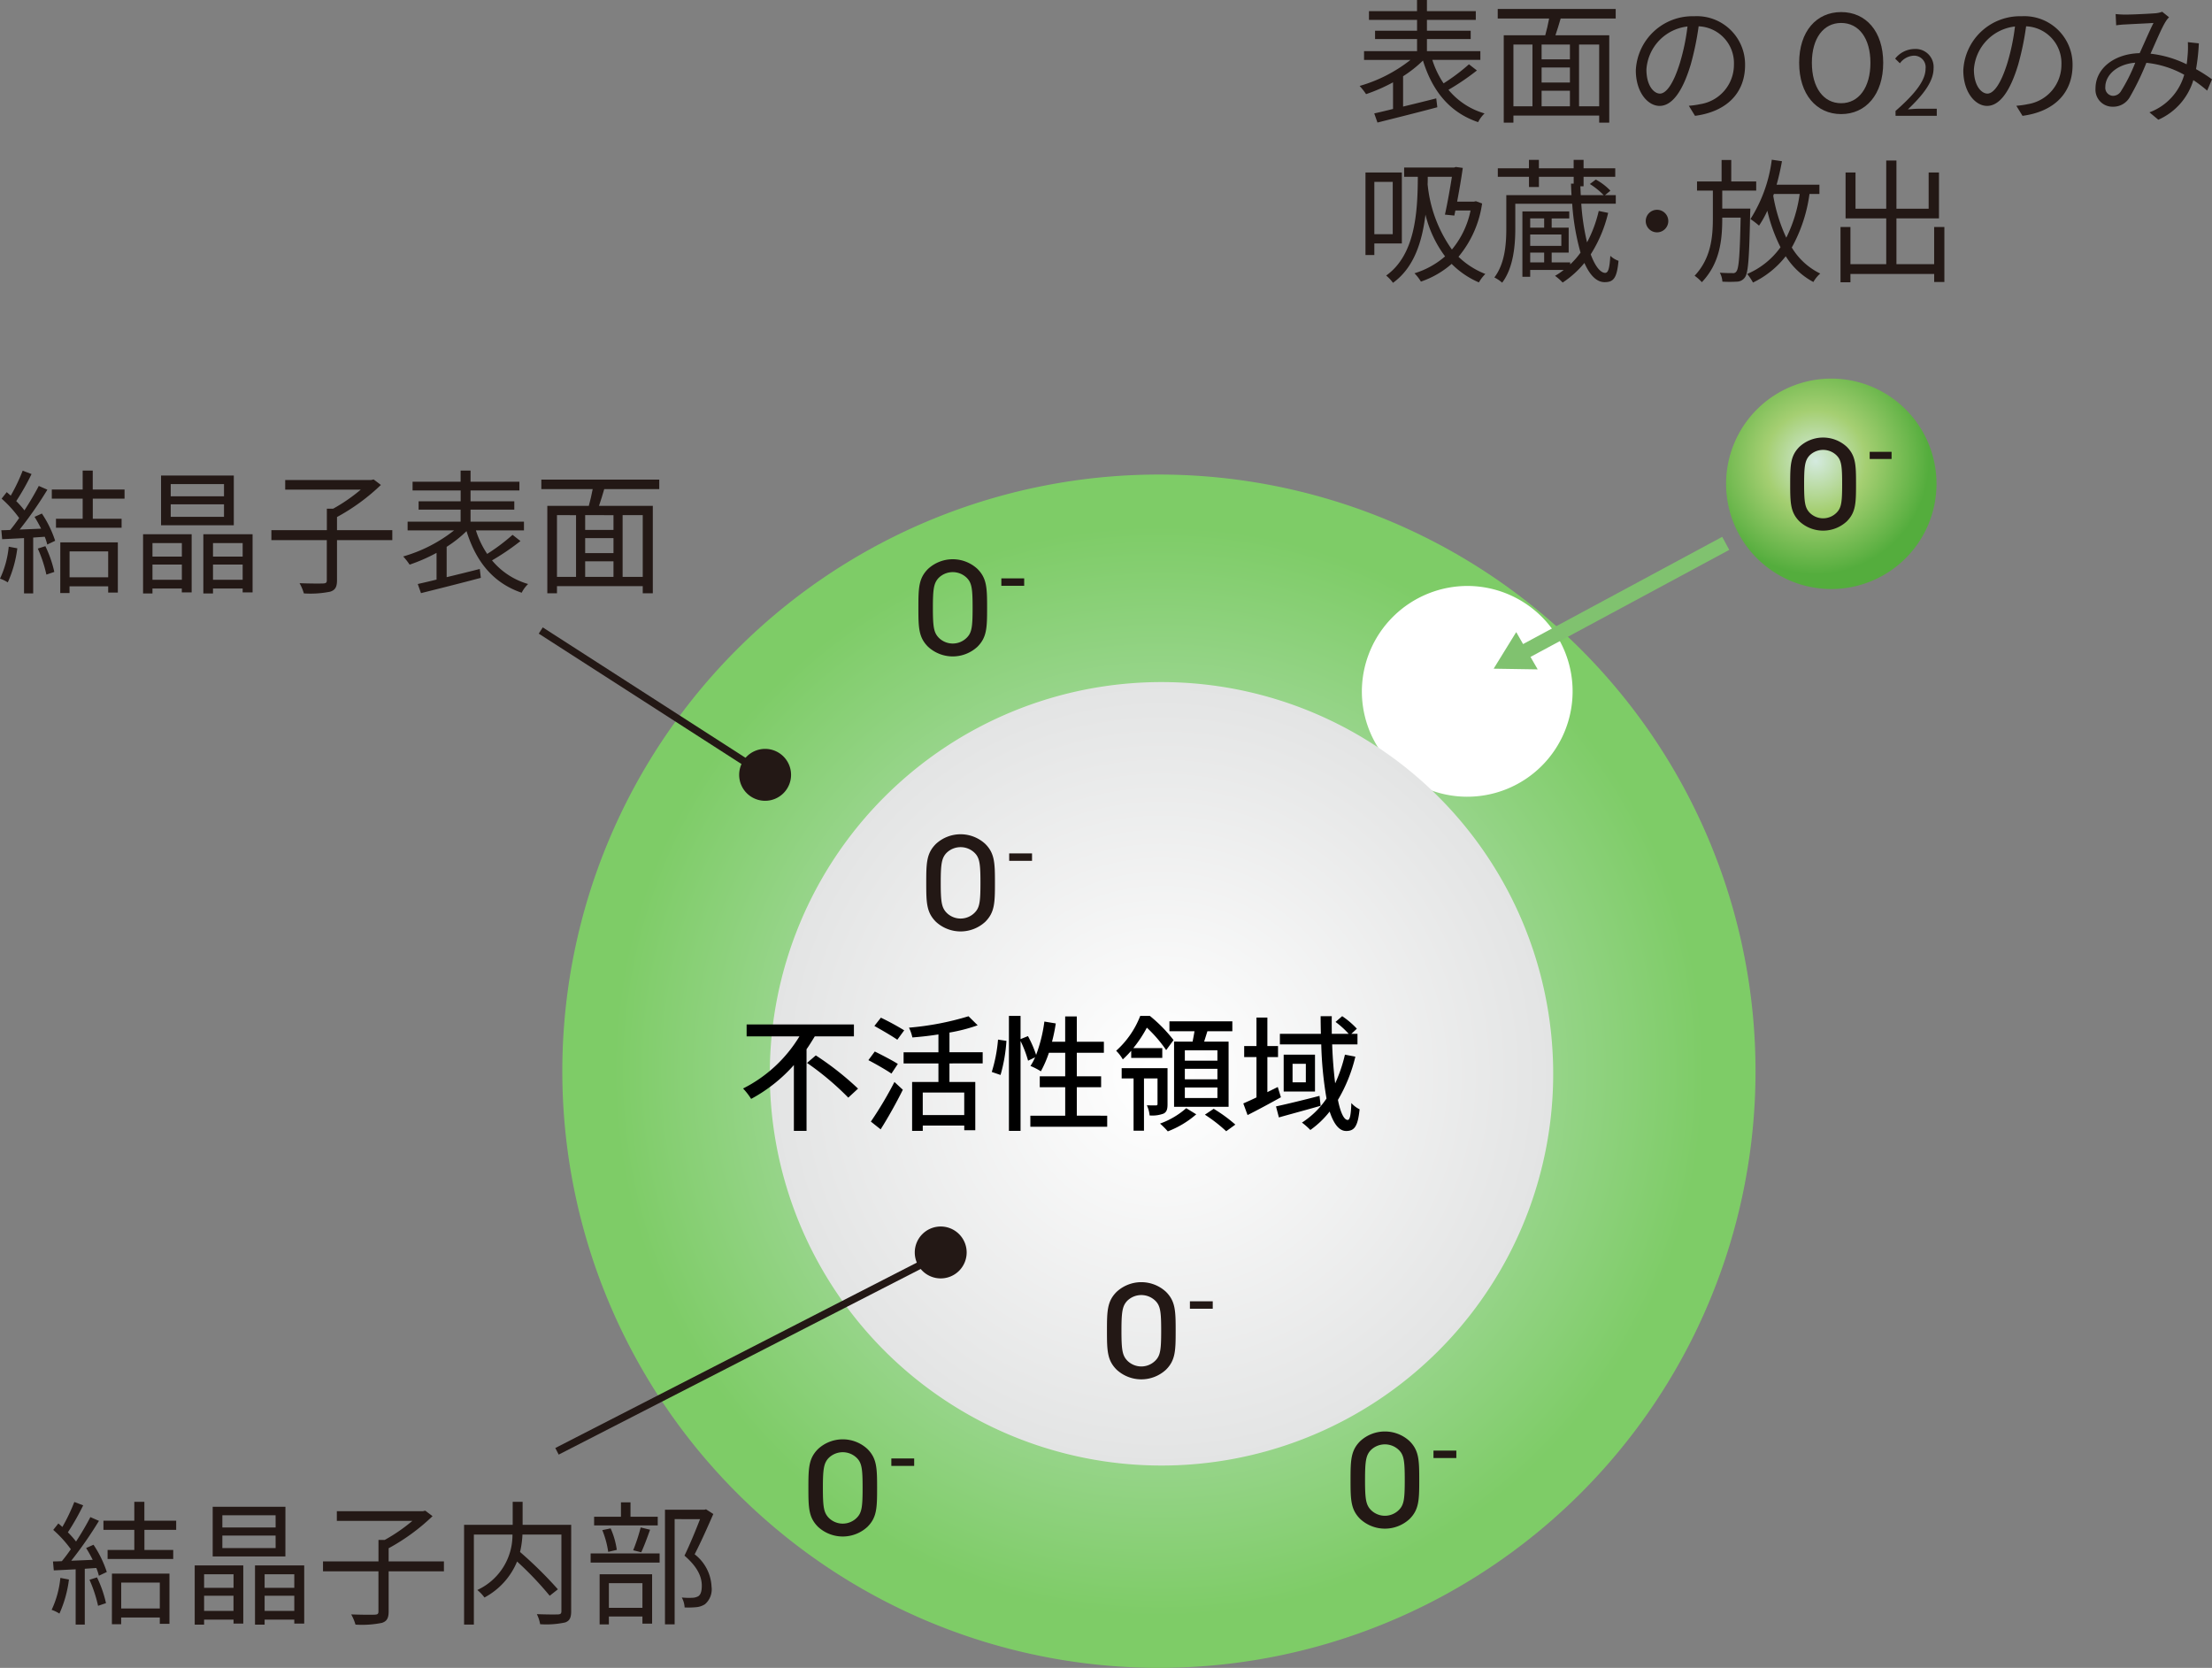 <svg xmlns="http://www.w3.org/2000/svg" xmlns:xlink="http://www.w3.org/1999/xlink" width="247.219" height="186.388" viewBox="0 0 247.219 186.388">
  <rect x="0" y="0" width="247.219" height="186.388" fill="#808080" stroke="none"/>
  <defs>
    <radialGradient id="名称未設定グラデーション_8" data-name="名称未設定グラデーション 8" cx="129.523" cy="119.71" r="66.678" gradientUnits="userSpaceOnUse">
      <stop offset="0" stop-color="#d4eadf"/>
      <stop offset="0.914" stop-color="#7ecc67"/>
    </radialGradient>
    <radialGradient id="名称未設定グラデーション_26" data-name="名称未設定グラデーション 26" cx="129.242" cy="117.2" r="43.775" gradientTransform="matrix(1, 0.002, -0.002, 1, 0.759, 2.593)" gradientUnits="userSpaceOnUse">
      <stop offset="0.034" stop-color="#fff"/>
      <stop offset="1" stop-color="#e3e4e4"/>
    </radialGradient>
    <radialGradient id="新規グラデーションスウォッチ_10" data-name="新規グラデーションスウォッチ 10" cx="202.923" cy="51.501" r="13.877" gradientUnits="userSpaceOnUse">
      <stop offset="0" stop-color="#d4eadf"/>
      <stop offset="0.405" stop-color="#a5cf72"/>
      <stop offset="0.914" stop-color="#54ad3d"/>
    </radialGradient>
  </defs>
  <g id="レイヤー_2" data-name="レイヤー 2">
    <g id="レイヤー_2-2" data-name="レイヤー 2">
      <g>
        <path d="M7.706,176.515a13.2,13.2,0,0,1-1.065,3.809,3.9,3.9,0,0,0-.87-.42,10.78,10.78,0,0,0,.975-3.57Zm2.745-3.886a12.27,12.27,0,0,1,1.485,3.045l-.885.42a6.034,6.034,0,0,0-.285-.869l-1.29.089v6.24H8.456v-6.179c-.9.044-1.726.089-2.445.12l-.09-1c.3,0,.644-.015.99-.031.33-.39.675-.855,1.005-1.334a13.009,13.009,0,0,0-1.965-2.16l.57-.72c.15.12.3.255.45.39a20.474,20.474,0,0,0,1.335-2.79l.99.375a26.991,26.991,0,0,1-1.71,3.015A10.556,10.556,0,0,1,8.5,172.27c.615-.945,1.185-1.92,1.6-2.73l.96.419a43.648,43.648,0,0,1-3.1,4.456c.75-.03,1.575-.061,2.4-.1-.224-.451-.479-.915-.734-1.32Zm.39,3.645a13.063,13.063,0,0,1,1.005,2.88l-.885.3a15.029,15.029,0,0,0-.96-2.91Zm5.3-5.309v2.249H19.36v1.006H12.025v-1.006h2.986v-2.249h-3.45v-1.02h3.45V167.83h1.125v2.115H19.69v1.02Zm-3.63,4.889H18.94v5.61H17.86v-.705H13.541v.75H12.506Zm1.035,1v2.895H17.86v-2.895Z" fill="#231815"/>
        <path d="M21.761,174.939H27.19v6.5H26.1V181H22.811v.555h-1.05Zm1.05.991v1.514H26.1V175.93Zm3.285,4.094V178.33H22.811v1.694Zm5.8-6.089H23.771v-5.55H31.9Zm-1.094-4.6H24.851V170.7h5.955Zm0,2.265H24.851v1.4h5.955ZM34,174.939v6.5H32.891V181H29.575v.555H28.5v-6.615Zm-4.425.991v1.514h3.316V175.93Zm3.316,4.094V178.33H29.575v1.694Z" fill="#231815"/>
        <path d="M49.615,175.6H43.436v4.484c0,.75-.2,1.095-.75,1.275a11.123,11.123,0,0,1-2.956.195,5.28,5.28,0,0,0-.479-1.14c1.2.045,2.31.045,2.625.03.33-.015.42-.09.42-.36V175.6H36.1v-1.11h6.2v-2.4H43a19.136,19.136,0,0,0,3.09-2.131H37.646V168.88h9.615l.269-.06.811.615a22.7,22.7,0,0,1-4.905,3.585v1.47h6.179Z" fill="#231815"/>
        <path d="M63.835,180.054c0,.72-.165,1.08-.675,1.26a9.964,9.964,0,0,1-2.79.195A4.137,4.137,0,0,0,60,180.384c1.051.045,2.07.045,2.386.03.269-.015.359-.1.359-.375V171.49H58.391a10.463,10.463,0,0,1-.27,1.949,45.214,45.214,0,0,1,4.23,4.17l-.915.721a37.074,37.074,0,0,0-3.645-3.826,8.013,8.013,0,0,1-3.645,4.02,4.679,4.679,0,0,0-.8-.839,6.752,6.752,0,0,0,3.929-6.195H52.961v10.064H51.866V170.4H57.3V167.83h1.109V170.4h5.43Z" fill="#231815"/>
        <path d="M66.011,173.6h7.71v1.021h-7.71Zm7.5-3.134H66.4V169.5h3V167.89h1.066V169.5h3.045Zm-6.495,5.46h5.865v5.519H71.8v-.8h-3.75v.885H67.016Zm.96-2.5a10.375,10.375,0,0,0-.661-2.43l.931-.195a8.92,8.92,0,0,1,.69,2.4Zm.075,3.494v2.76H71.8v-2.76Zm2.715-3.674a20.133,20.133,0,0,0,.839-2.55l1.05.255c-.314.87-.675,1.86-.989,2.52Zm8.955-4.05c-.616,1.409-1.38,3.135-2.085,4.5a4.845,4.845,0,0,1,1.889,3.63,2.192,2.192,0,0,1-.735,1.95,2.145,2.145,0,0,1-.975.33,9.246,9.246,0,0,1-1.3.03,2.594,2.594,0,0,0-.316-1.11,8.281,8.281,0,0,0,1.186.03,1.5,1.5,0,0,0,.644-.165c.316-.2.406-.645.406-1.184,0-.946-.42-2.056-1.936-3.36.615-1.261,1.276-2.88,1.74-4.08H75.4v11.759H74.32V168.715h4.41l.18-.045Z" fill="#231815"/>
      </g>
      <g>
        <path d="M165.063,7.875a27,27,0,0,1-3.179,2.16,8.147,8.147,0,0,0,4.034,2.64,3.607,3.607,0,0,0-.72.974c-3.194-1.079-5.114-3.494-6.165-6.884a13.436,13.436,0,0,1-2.22,1.755v3.39c1.186-.285,2.46-.6,3.706-.915l.12.99c-2.355.63-4.906,1.26-6.69,1.71l-.36-1.02c.6-.135,1.32-.3,2.1-.5V9.2a19.169,19.169,0,0,1-3.014,1.32,7.163,7.163,0,0,0-.72-.915,16.476,16.476,0,0,0,5.685-2.91h-5.19V5.715h5.925V4.365h-4.695v-.93h4.695V2.22H153V1.245h5.37V0h1.109V1.245h5.46V2.22h-5.46V3.435h4.89v.93h-4.89v1.35h5.97V6.69h-5.369a10.085,10.085,0,0,0,1.26,2.625,21.9,21.9,0,0,0,2.835-2.13Z" fill="#231815"/>
        <path d="M174.424,2.07c-.18.63-.391,1.305-.585,1.875h6.015v9.764h-1.125v-.794h-9.585v.794h-1.081V3.945H172.7c.165-.57.316-1.26.436-1.875h-5.745V1h13.184V2.07Zm-5.28,9.81h2.129V4.98h-2.129Zm6.315-6.9h-3.165V6.63h3.165Zm0,2.565h-3.165v1.68h3.165Zm-3.165,4.335h3.165V10.14h-3.165Zm6.435-6.9h-2.25v6.9h2.25Z" fill="#231815"/>
        <path d="M188.749,11.82a9.273,9.273,0,0,0,1.274-.18,4.452,4.452,0,0,0,3.765-4.4,4.117,4.117,0,0,0-3.944-4.3,31.7,31.7,0,0,1-.885,4.275c-.915,3.045-2.1,4.619-3.48,4.619-1.32,0-2.655-1.529-2.655-3.974a6.343,6.343,0,0,1,6.51-6.045,5.393,5.393,0,0,1,5.7,5.46c0,3.12-2.054,5.2-5.595,5.67Zm-.976-4.86a23.967,23.967,0,0,0,.826-4,5.179,5.179,0,0,0-4.59,4.8c0,1.875.87,2.7,1.514,2.7C186.184,10.455,187.009,9.465,187.773,6.96Z" fill="#231815"/>
        <path d="M201.079,7.02c0-3.525,1.935-5.67,4.694-5.67s4.7,2.145,4.7,5.67-1.936,5.73-4.7,5.73S201.079,10.545,201.079,7.02Zm7.965,0c0-2.76-1.306-4.455-3.271-4.455S202.5,4.26,202.5,7.02s1.29,4.515,3.269,4.515S209.044,9.765,209.044,7.02Z" fill="#231815"/>
        <path d="M225.35,11.82a9.3,9.3,0,0,0,1.274-.18,4.453,4.453,0,0,0,3.765-4.4,4.117,4.117,0,0,0-3.945-4.3,31.539,31.539,0,0,1-.884,4.275c-.915,3.045-2.1,4.619-3.481,4.619-1.319,0-2.654-1.529-2.654-3.974a6.343,6.343,0,0,1,6.51-6.045,5.393,5.393,0,0,1,5.7,5.46c0,3.12-2.055,5.2-5.595,5.67Zm-.976-4.86a23.966,23.966,0,0,0,.825-4,5.18,5.18,0,0,0-4.59,4.8c0,1.875.87,2.7,1.515,2.7C222.784,10.455,223.609,9.465,224.374,6.96Z" fill="#231815"/>
        <path d="M246.679,10.125a14.832,14.832,0,0,0-1.545-1.17,7.058,7.058,0,0,1-3.914,4.425l-.991-.825a6.325,6.325,0,0,0,3.885-4.2,10.94,10.94,0,0,0-4.229-1.335,29.579,29.579,0,0,1-1.875,3.87,2.121,2.121,0,0,1-1.875,1.035,1.9,1.9,0,0,1-1.936-2.04c0-2.19,2.026-3.87,4.936-3.945.539-1.17,1.079-2.445,1.545-3.375-.585.045-2.386.12-3.076.165a9.272,9.272,0,0,0-1.094.1l-.061-1.26a10.139,10.139,0,0,0,1.125.06c.78,0,2.731-.1,3.361-.15a3,3,0,0,0,.719-.165l.765.615a2.5,2.5,0,0,0-.39.5c-.42.66-1.05,2.175-1.679,3.57a12.174,12.174,0,0,1,4.034,1.185c.06-.375.09-.75.12-1.11a10.368,10.368,0,0,0,.016-1.365l1.229.135a22.254,22.254,0,0,1-.315,2.88,17.889,17.889,0,0,1,1.785,1.14Zm-8.039-3.12c-2.13.18-3.345,1.455-3.345,2.715a.9.9,0,0,0,.854.99,1.048,1.048,0,0,0,.9-.525A18.514,18.514,0,0,0,238.64,7.005Z" fill="#231815"/>
        <path d="M153.6,27.21V28.5h-.99V19.275h4.065V27.21Zm0-6.885v5.85h2.055v-5.85Zm12.044,2.415a11.909,11.909,0,0,1-2.639,5.955,9.034,9.034,0,0,0,3,1.92,4.621,4.621,0,0,0-.721.945,9.675,9.675,0,0,1-3.045-2.07,10.175,10.175,0,0,1-3.434,1.98,4.859,4.859,0,0,0-.72-.93,9.394,9.394,0,0,0,3.42-1.89,12.835,12.835,0,0,1-2.191-4.665c-.375,3.06-1.29,5.94-3.63,7.62a4.274,4.274,0,0,0-.764-.81c3.224-2.3,3.524-6.96,3.54-11.04h-1.53V18.72h5.594l.181-.06.779.105c-.149,1.08-.389,2.475-.63,3.765h1.89l.21-.045Zm-6.075-2.985c0,.27,0,.555-.014.84a15.052,15.052,0,0,0,2.714,7.29,9.889,9.889,0,0,0,2.085-4.365h-1.695l-.119.57-1.051-.105c.285-1.275.585-2.985.78-4.23Z" fill="#231815"/>
        <path d="M179.733,23.79a15.119,15.119,0,0,1-1.95,4.635c.511,1.38,1.111,2.07,1.62,2.07.316-.015.481-.405.571-1.905a2.545,2.545,0,0,0,.915.555c-.181,2.01-.6,2.385-1.561,2.385-.87,0-1.635-.75-2.25-2.145a10.849,10.849,0,0,1-2.43,2.19,6.1,6.1,0,0,0-.854-.75,7.406,7.406,0,0,0,.975-.66h-3.75v.765h-.871v-7.3h5.236v.78h-1.965V25.44h1.9v2.79h-1.9v1.095h2.069v.225a8.89,8.89,0,0,0,1.156-1.32,26.375,26.375,0,0,1-.93-5.46h-6.36v2.76c0,1.86-.2,4.395-1.47,6.06a4.013,4.013,0,0,0-.87-.585c1.2-1.575,1.335-3.795,1.335-5.49V21.81h7.29c-.031-.42-.045-.855-.06-1.29h.3v-.765h-3.885V20.9h-1.11v-1.14H167.4V18.81h3.48v-.945h1.11v.945h3.885v-.945h1.109v.945h3.54v.945h-3.54V20.82h-.359c.015.345.029.675.045.99h2.564a8.316,8.316,0,0,0-1.545-1.245l.661-.5a6.586,6.586,0,0,1,1.634,1.245l-.6.495h1.2v.96h-3.856a25.627,25.627,0,0,0,.646,4.32,14.387,14.387,0,0,0,1.305-3.51Zm-8.714.615V25.44h1.56V24.405Zm3.48,1.8h-3.48V27.48h3.48Zm-3.48,3.12h1.56V28.23h-1.56Z" fill="#231815"/>
        <path d="M185.193,23.445a1.26,1.26,0,1,1,0,2.52,1.26,1.26,0,0,1,0-2.52Z" fill="#231815"/>
        <path d="M195.619,23.31s0,.345-.015.5c-.105,4.98-.21,6.675-.585,7.185a1.118,1.118,0,0,1-.9.48,14.312,14.312,0,0,1-1.62,0,2.429,2.429,0,0,0-.285-1c.615.045,1.17.045,1.41.045a.426.426,0,0,0,.45-.2c.27-.36.375-1.83.465-6h-2.056v.105c0,2.475-.284,5.01-2.279,7.11a4.772,4.772,0,0,0-.81-.72c1.815-1.92,2.04-4.29,2.04-6.4V21.3h-1.77V20.28h2.745v-2.4h1.08v2.4h2.789V21.3h-3.795v2.01Zm6.614-1.635a17.018,17.018,0,0,1-1.979,5.985,7.594,7.594,0,0,0,3.18,2.91,3.594,3.594,0,0,0-.766.945,8.255,8.255,0,0,1-3.09-2.88,10.243,10.243,0,0,1-3.659,2.94,6.259,6.259,0,0,0-.646-.96,8.818,8.818,0,0,0,3.72-2.985,18.125,18.125,0,0,1-1.47-4.08,11.028,11.028,0,0,1-.929,1.665,8.66,8.66,0,0,0-.96-.735,16.028,16.028,0,0,0,2.385-6.63l1.139.165c-.165.9-.359,1.785-.6,2.625h4.785v1.035Zm-3.974,0a1.649,1.649,0,0,0-.075.21,18.407,18.407,0,0,0,1.455,4.68,15.828,15.828,0,0,0,1.5-4.89Z" fill="#231815"/>
        <path d="M217.309,25.365v6.15h-1.14v-.9h-9.36v.93H205.7v-6.18h1.11V29.52h4V24.405h-4.544v-5.13h1.11v4.05h3.434V17.94h1.141v5.385h3.6v-4.05h1.154v5.13h-4.754V29.52h4.215V25.365Z" fill="#231815"/>
      </g>
      <path d="M211.848,12.4c2.3-2.009,3.358-3.468,3.358-4.728a1.288,1.288,0,0,0-1.35-1.449,2.049,2.049,0,0,0-1.518.85l-.53-.52a2.8,2.8,0,0,1,2.159-1.079A2.01,2.01,0,0,1,216.1,7.645c0,1.459-1.15,2.948-2.868,4.577.379-.03.829-.07,1.2-.07h2.028v.789h-4.607Z" fill="#231815"/>
      <g>
        <path d="M1.936,61.274A13.2,13.2,0,0,1,.87,65.084a3.9,3.9,0,0,0-.87-.42,10.78,10.78,0,0,0,.976-3.57Zm2.745-3.885a12.28,12.28,0,0,1,1.484,3.045l-.885.42A5.8,5.8,0,0,0,5,59.984l-1.29.09v6.24H2.686v-6.18c-.9.045-1.726.09-2.446.12l-.09-1c.3,0,.645-.016.991-.031.33-.39.674-.855,1-1.335A13.008,13.008,0,0,0,.181,55.725L.75,55c.15.121.3.255.45.391A20.311,20.311,0,0,0,2.535,52.6l.99.375A26.7,26.7,0,0,1,1.815,56a10.313,10.313,0,0,1,.915,1.034c.616-.945,1.185-1.92,1.605-2.73l.96.42a43.755,43.755,0,0,1-3.1,4.455c.75-.03,1.576-.06,2.4-.1-.225-.45-.48-.915-.735-1.319Zm.389,3.645a12.994,12.994,0,0,1,1,2.88l-.885.3a14.872,14.872,0,0,0-.96-2.91Zm5.3-5.309v2.249H13.59v1.005H6.255V57.974H9.24V55.725H5.79v-1.02H9.24V52.589h1.125v2.116H13.92v1.02Zm-3.63,4.889H13.17v5.61H12.09v-.7H7.771v.75H6.735Zm1.036,1.005v2.895H12.09V61.619Z" fill="#231815"/>
        <path d="M15.99,59.7h5.43v6.5h-1.1v-.435H17.04v.555H15.99Zm1.05.99V62.2h3.285V60.689Zm3.285,4.1v-1.7H17.04v1.7Zm5.805-6.09H18V53.145h8.13Zm-1.095-4.605H19.08v1.366h5.955Zm0,2.265H19.08v1.4h5.955ZM28.229,59.7v6.5H27.12v-.435H23.805v.555H22.726V59.7Zm-4.424.99V62.2H27.12V60.689Zm3.315,4.1v-1.7H23.805v1.7Z" fill="#231815"/>
        <path d="M43.845,60.359h-6.18v4.485c0,.75-.2,1.095-.75,1.275a11.114,11.114,0,0,1-2.955.195,5.285,5.285,0,0,0-.48-1.14c1.2.045,2.31.045,2.625.03.331-.015.42-.09.42-.36V60.359H30.33V59.25h6.2v-2.4h.7a19.156,19.156,0,0,0,3.09-2.131H31.875V53.64H41.49l.27-.06.81.614a22.676,22.676,0,0,1-4.905,3.585V59.25h6.18Z" fill="#231815"/>
        <path d="M58.17,60.464a27.007,27.007,0,0,1-3.18,2.16,8.151,8.151,0,0,0,4.034,2.64,3.593,3.593,0,0,0-.719.975c-3.195-1.08-5.115-3.5-6.165-6.885a13.478,13.478,0,0,1-2.22,1.755V64.5c1.185-.285,2.46-.6,3.7-.915l.12.99c-2.354.63-4.9,1.26-6.689,1.71l-.361-1.02c.6-.135,1.321-.3,2.1-.495V61.784A19.218,19.218,0,0,1,45.78,63.1a7.156,7.156,0,0,0-.719-.915,16.472,16.472,0,0,0,5.684-2.91H45.556V58.3H51.48V56.955H46.785v-.931h4.7V54.81H46.11v-.976h5.37V52.589h1.11v1.245h5.46v.976H52.59v1.214h4.889v.931H52.59V58.3h5.97v.975H53.19A10.117,10.117,0,0,0,54.45,61.9a21.827,21.827,0,0,0,2.835-2.13Z" fill="#231815"/>
        <path d="M67.53,54.66c-.179.63-.39,1.3-.585,1.874H72.96V66.3H71.835v-.8H62.25v.8H61.17V56.534h4.636c.164-.57.314-1.26.434-1.874H60.5V53.6H73.68V54.66Zm-5.28,9.809h2.13v-6.9H62.25Zm6.315-6.9H65.4v1.65h3.165Zm0,2.565H65.4v1.68h3.165ZM65.4,64.469h3.165v-1.74H65.4Zm6.435-6.9h-2.25v6.9h2.25Z" fill="#231815"/>
      </g>
      <g>
        <path d="M129.632,53.032A66.678,66.678,0,1,1,62.846,119.6,66.678,66.678,0,0,1,129.632,53.032Z" fill-rule="evenodd" fill="url(#名称未設定グラデーション_8)"/>
        <path d="M164.083,65.482A11.777,11.777,0,1,1,152.205,77.24,11.818,11.818,0,0,1,164.083,65.482Z" fill="#fff" fill-rule="evenodd"/>
        <path d="M166.934,74.727l2.522-4.088,2.4,4.166Z" fill="#80c26f"/>
        <path d="M129.884,76.225a43.776,43.776,0,1,1-43.847,43.7A43.774,43.774,0,0,1,129.884,76.225Z" fill-rule="evenodd" fill="url(#名称未設定グラデーション_26)"/>
        <path d="M85.516,83.69a2.9,2.9,0,1,0,2.895,2.9A2.9,2.9,0,0,0,85.516,83.69Zm19.627,53.375a2.9,2.9,0,1,0,2.894,2.9A2.9,2.9,0,0,0,105.143,137.065Z" fill="#231815" fill-rule="evenodd"/>
        <line x1="62.252" y1="162.187" x2="105.53" y2="139.996" fill="none" stroke="#231815" stroke-miterlimit="10" stroke-width="0.829"/>
        <line x1="85.512" y1="86.589" x2="60.436" y2="70.461" fill="none" stroke="#231815" stroke-miterlimit="10" stroke-width="0.829"/>
        <line x1="169.863" y1="73.11" x2="192.873" y2="60.722" fill="none" stroke="#80c26f" stroke-miterlimit="10" stroke-width="1.657"/>
        <path d="M192.912,54.07a11.758,11.758,0,1,1,11.756,11.755A11.757,11.757,0,0,1,192.912,54.07Z" fill="url(#新規グラデーションスウォッチ_10)"/>
        <g>
          <path d="M206.4,58.267a3.9,3.9,0,0,1-5.289,0c-1-1.007-1.035-2.027-1.035-4.169s.03-3.162,1.035-4.168a3.9,3.9,0,0,1,5.289,0c1.007,1.006,1.036,2.027,1.036,4.168S207.405,57.26,206.4,58.267Zm-1.121-7.36a2.152,2.152,0,0,0-3.047,0c-.5.547-.6,1.165-.6,3.191s.1,2.631.6,3.177a2.117,2.117,0,0,0,3.047,0c.518-.532.605-1.15.605-3.177S205.8,51.439,205.277,50.907Z" fill="#231815"/>
          <path d="M208.962,51.292v-.8h2.446v.8Z" fill="#231815"/>
        </g>
        <g>
          <path d="M109.241,72.276a4.065,4.065,0,0,1-5.519,0c-1.05-1.05-1.08-2.115-1.08-4.35s.03-3.3,1.08-4.349a4.065,4.065,0,0,1,5.519,0c1.05,1.049,1.08,2.114,1.08,4.349S110.291,71.226,109.241,72.276Zm-1.17-7.679a2.244,2.244,0,0,0-3.179,0c-.526.57-.63,1.215-.63,3.329s.1,2.745.63,3.315a2.209,2.209,0,0,0,3.179,0c.54-.555.63-1.2.63-3.315S108.611,65.151,108.071,64.6Z" fill="#231815"/>
          <path d="M111.913,65.465v-.831h2.553v.831Z" fill="#231815"/>
        </g>
        <g>
          <path d="M110.118,103.011a4.068,4.068,0,0,1-5.519,0c-1.05-1.051-1.08-2.115-1.08-4.35s.03-3.3,1.08-4.35a4.065,4.065,0,0,1,5.519,0c1.05,1.05,1.08,2.115,1.08,4.35S111.168,101.96,110.118,103.011Zm-1.17-7.68a2.244,2.244,0,0,0-3.179,0c-.526.57-.63,1.215-.63,3.33s.1,2.745.63,3.315a2.211,2.211,0,0,0,3.179,0c.54-.556.63-1.2.63-3.315S109.488,95.886,108.948,95.331Z" fill="#231815"/>
          <path d="M112.79,96.2v-.831h2.553V96.2Z" fill="#231815"/>
        </g>
        <g>
          <path d="M130.316,153.065a4.065,4.065,0,0,1-5.519,0c-1.05-1.05-1.08-2.115-1.08-4.35s.03-3.3,1.08-4.349a4.065,4.065,0,0,1,5.519,0c1.05,1.05,1.08,2.114,1.08,4.349S131.366,152.015,130.316,153.065Zm-1.17-7.679a2.244,2.244,0,0,0-3.179,0c-.526.57-.63,1.215-.63,3.329s.1,2.745.63,3.315a2.209,2.209,0,0,0,3.179,0c.541-.555.63-1.2.63-3.315S129.687,145.94,129.146,145.386Z" fill="#231815"/>
          <path d="M132.987,146.254v-.831h2.553v.831Z" fill="#231815"/>
        </g>
        <g>
          <path d="M96.947,170.629a4.068,4.068,0,0,1-5.519,0c-1.05-1.05-1.08-2.115-1.08-4.35s.03-3.3,1.08-4.35a4.065,4.065,0,0,1,5.519,0c1.05,1.05,1.08,2.115,1.08,4.35S98,169.579,96.947,170.629Zm-1.17-7.68a2.244,2.244,0,0,0-3.179,0c-.526.57-.63,1.215-.63,3.33s.1,2.745.63,3.315a2.209,2.209,0,0,0,3.179,0c.54-.555.63-1.2.63-3.315S96.317,163.5,95.777,162.949Z" fill="#231815"/>
          <path d="M99.618,163.818v-.831h2.553v.831Z" fill="#231815"/>
        </g>
        <g>
          <path d="M157.539,169.75a4.065,4.065,0,0,1-5.519,0c-1.05-1.05-1.081-2.115-1.081-4.35s.031-3.3,1.081-4.349a4.065,4.065,0,0,1,5.519,0c1.05,1.05,1.08,2.115,1.08,4.349S158.589,168.7,157.539,169.75Zm-1.17-7.679a2.245,2.245,0,0,0-3.18,0c-.525.57-.629,1.215-.629,3.329s.1,2.746.629,3.315a2.21,2.21,0,0,0,3.18,0c.54-.555.63-1.2.63-3.315S156.909,162.625,156.369,162.071Z" fill="#231815"/>
          <path d="M160.21,162.939v-.831h2.553v.831Z" fill="#231815"/>
        </g>
      </g>
      <g>
        <path d="M91.065,115.814c-.294.477-.588.967-.924,1.443v9.119H88.726v-7.354a17.425,17.425,0,0,1-4.777,3.782,7.328,7.328,0,0,0-.9-1.162,15.509,15.509,0,0,0,6.3-5.828H83.445v-1.33H95.436v1.33Zm.112,2.13a33.28,33.28,0,0,1,4.72,3.712l-1.091,1.008a31.768,31.768,0,0,0-4.61-3.88Z"/>
        <path d="M99.63,119.975c-.574-.392-1.736-1.065-2.577-1.5l.715-.967c.8.393,1.988,1.009,2.577,1.387Zm-2.3,5.365a41.744,41.744,0,0,0,2.634-4.427l.938.869c-.715,1.443-1.653,3.123-2.479,4.426Zm2.956-9.147c-.575-.406-1.737-1.079-2.563-1.541l.728-.924a29.187,29.187,0,0,1,2.605,1.414Zm5.827,2.647v2.073H109v5.393h-1.232v-.518h-4.637v.588h-1.191v-5.463h2.942V118.84h-3.894v-1.246h3.894V115.6c-.981.155-1.989.267-2.913.336a4.646,4.646,0,0,0-.379-1.092,31.932,31.932,0,0,0,6.654-1.275l1.023,1.009a18.85,18.85,0,0,1-3.152.813v2.2h3.712v1.246Zm1.653,3.25h-4.637v2.521h4.637Z"/>
        <path d="M110.843,119.793a16.72,16.72,0,0,0,.7-3.614l.938.14a17.782,17.782,0,0,1-.658,3.81Zm12.9,4.888v1.233h-8.587v-1.233h3.894V121.5h-2.843v-1.218h2.843v-2.634H117.23a12.617,12.617,0,0,1-.9,2.074,7.728,7.728,0,0,0-1.163-.6,6.139,6.139,0,0,0,.518-.966l-.784.378a12.676,12.676,0,0,0-.841-2.2v10.043h-1.3V113.531h1.3v2.592l.827-.336a12.53,12.53,0,0,1,.911,2.1,16.55,16.55,0,0,0,.924-3.726l1.275.21a19.119,19.119,0,0,1-.421,2.045h1.471v-2.83h1.3v2.83h3.026v1.232h-3.026v2.634h2.717V121.5h-2.717v3.18Z"/>
        <path d="M126.426,117.425a11.969,11.969,0,0,1-.939.967,4.341,4.341,0,0,0-.742-.967,10.144,10.144,0,0,0,2.69-3.894h1.078a16.511,16.511,0,0,1,2.647,2.7l-.826,1.12a15.111,15.111,0,0,0-2.157-2.507,14.312,14.312,0,0,1-1.513,2.283H129.9v1.093h-3.473Zm4.061,5.968c0,.518-.069.854-.433,1.05a3.61,3.61,0,0,1-1.57.21,3.566,3.566,0,0,0-.307-1.134c.475.014.868.014,1.009.014s.181-.056.181-.168v-2.844h-1.513v5.841h-1.163v-5.841h-1.33v-1.148h5.126Zm3.208,1.134a10.534,10.534,0,0,1-3.179,1.905,8.578,8.578,0,0,0-.869-.868,8.985,8.985,0,0,0,2.928-1.723Zm-.406-8.124c.07-.378.154-.784.21-1.163h-2.8v-1.106h7.031v1.106h-2.787c-.126.406-.252.8-.364,1.163h2.732v7.284h-6.094V116.4Zm2.773.967h-3.641v1.162h3.641Zm0,2.072h-3.641v1.177h3.641Zm0,2.088h-3.641v1.176h3.641Zm-.419,2.381a16.636,16.636,0,0,1,2.422,1.765l-1.022.742a16.646,16.646,0,0,0-2.381-1.849Z"/>
        <path d="M143.157,122.622c-1.261.7-2.605,1.429-3.726,1.989l-.476-1.3c.42-.183.924-.407,1.471-.673v-4.51h-1.373v-1.233h1.373v-3.18h1.219v3.18h1.19v1.233h-1.19v3.922c.391-.2.77-.378,1.162-.574Zm4.441.953c-1.612.462-3.348.924-4.665,1.3l-.323-1.232c1.234-.266,3.082-.714,4.862-1.177Zm3.88-5.491a17.347,17.347,0,0,1-1.948,4.833c.281,1.4.673,2.241,1.093,2.241.238,0,.364-.533.406-1.891a2.994,2.994,0,0,0,.925.7c-.2,1.863-.547,2.423-1.5,2.423-.812,0-1.4-.826-1.849-2.171a10.306,10.306,0,0,1-2.157,2.059,7.826,7.826,0,0,0-.938-.826,9.473,9.473,0,0,0,2.745-2.69,41.593,41.593,0,0,1-.588-6.051h-4.623v-1.177h4.581c-.015-.658-.028-1.316-.028-1.974h1.246c-.014.672,0,1.33,0,1.974h1.891a9.873,9.873,0,0,0-1.47-1.33l.742-.644a9.292,9.292,0,0,1,1.639,1.4l-.617.574h.687v1.177h-2.83c.056,1.611.182,3.1.337,4.356a16.6,16.6,0,0,0,1.092-3.207Zm-4.511-.224v4.118h-3.5V117.86Zm-1.023,1.022H144.46v2.074h1.484Z"/>
      </g>
    </g>
  </g>
</svg>
